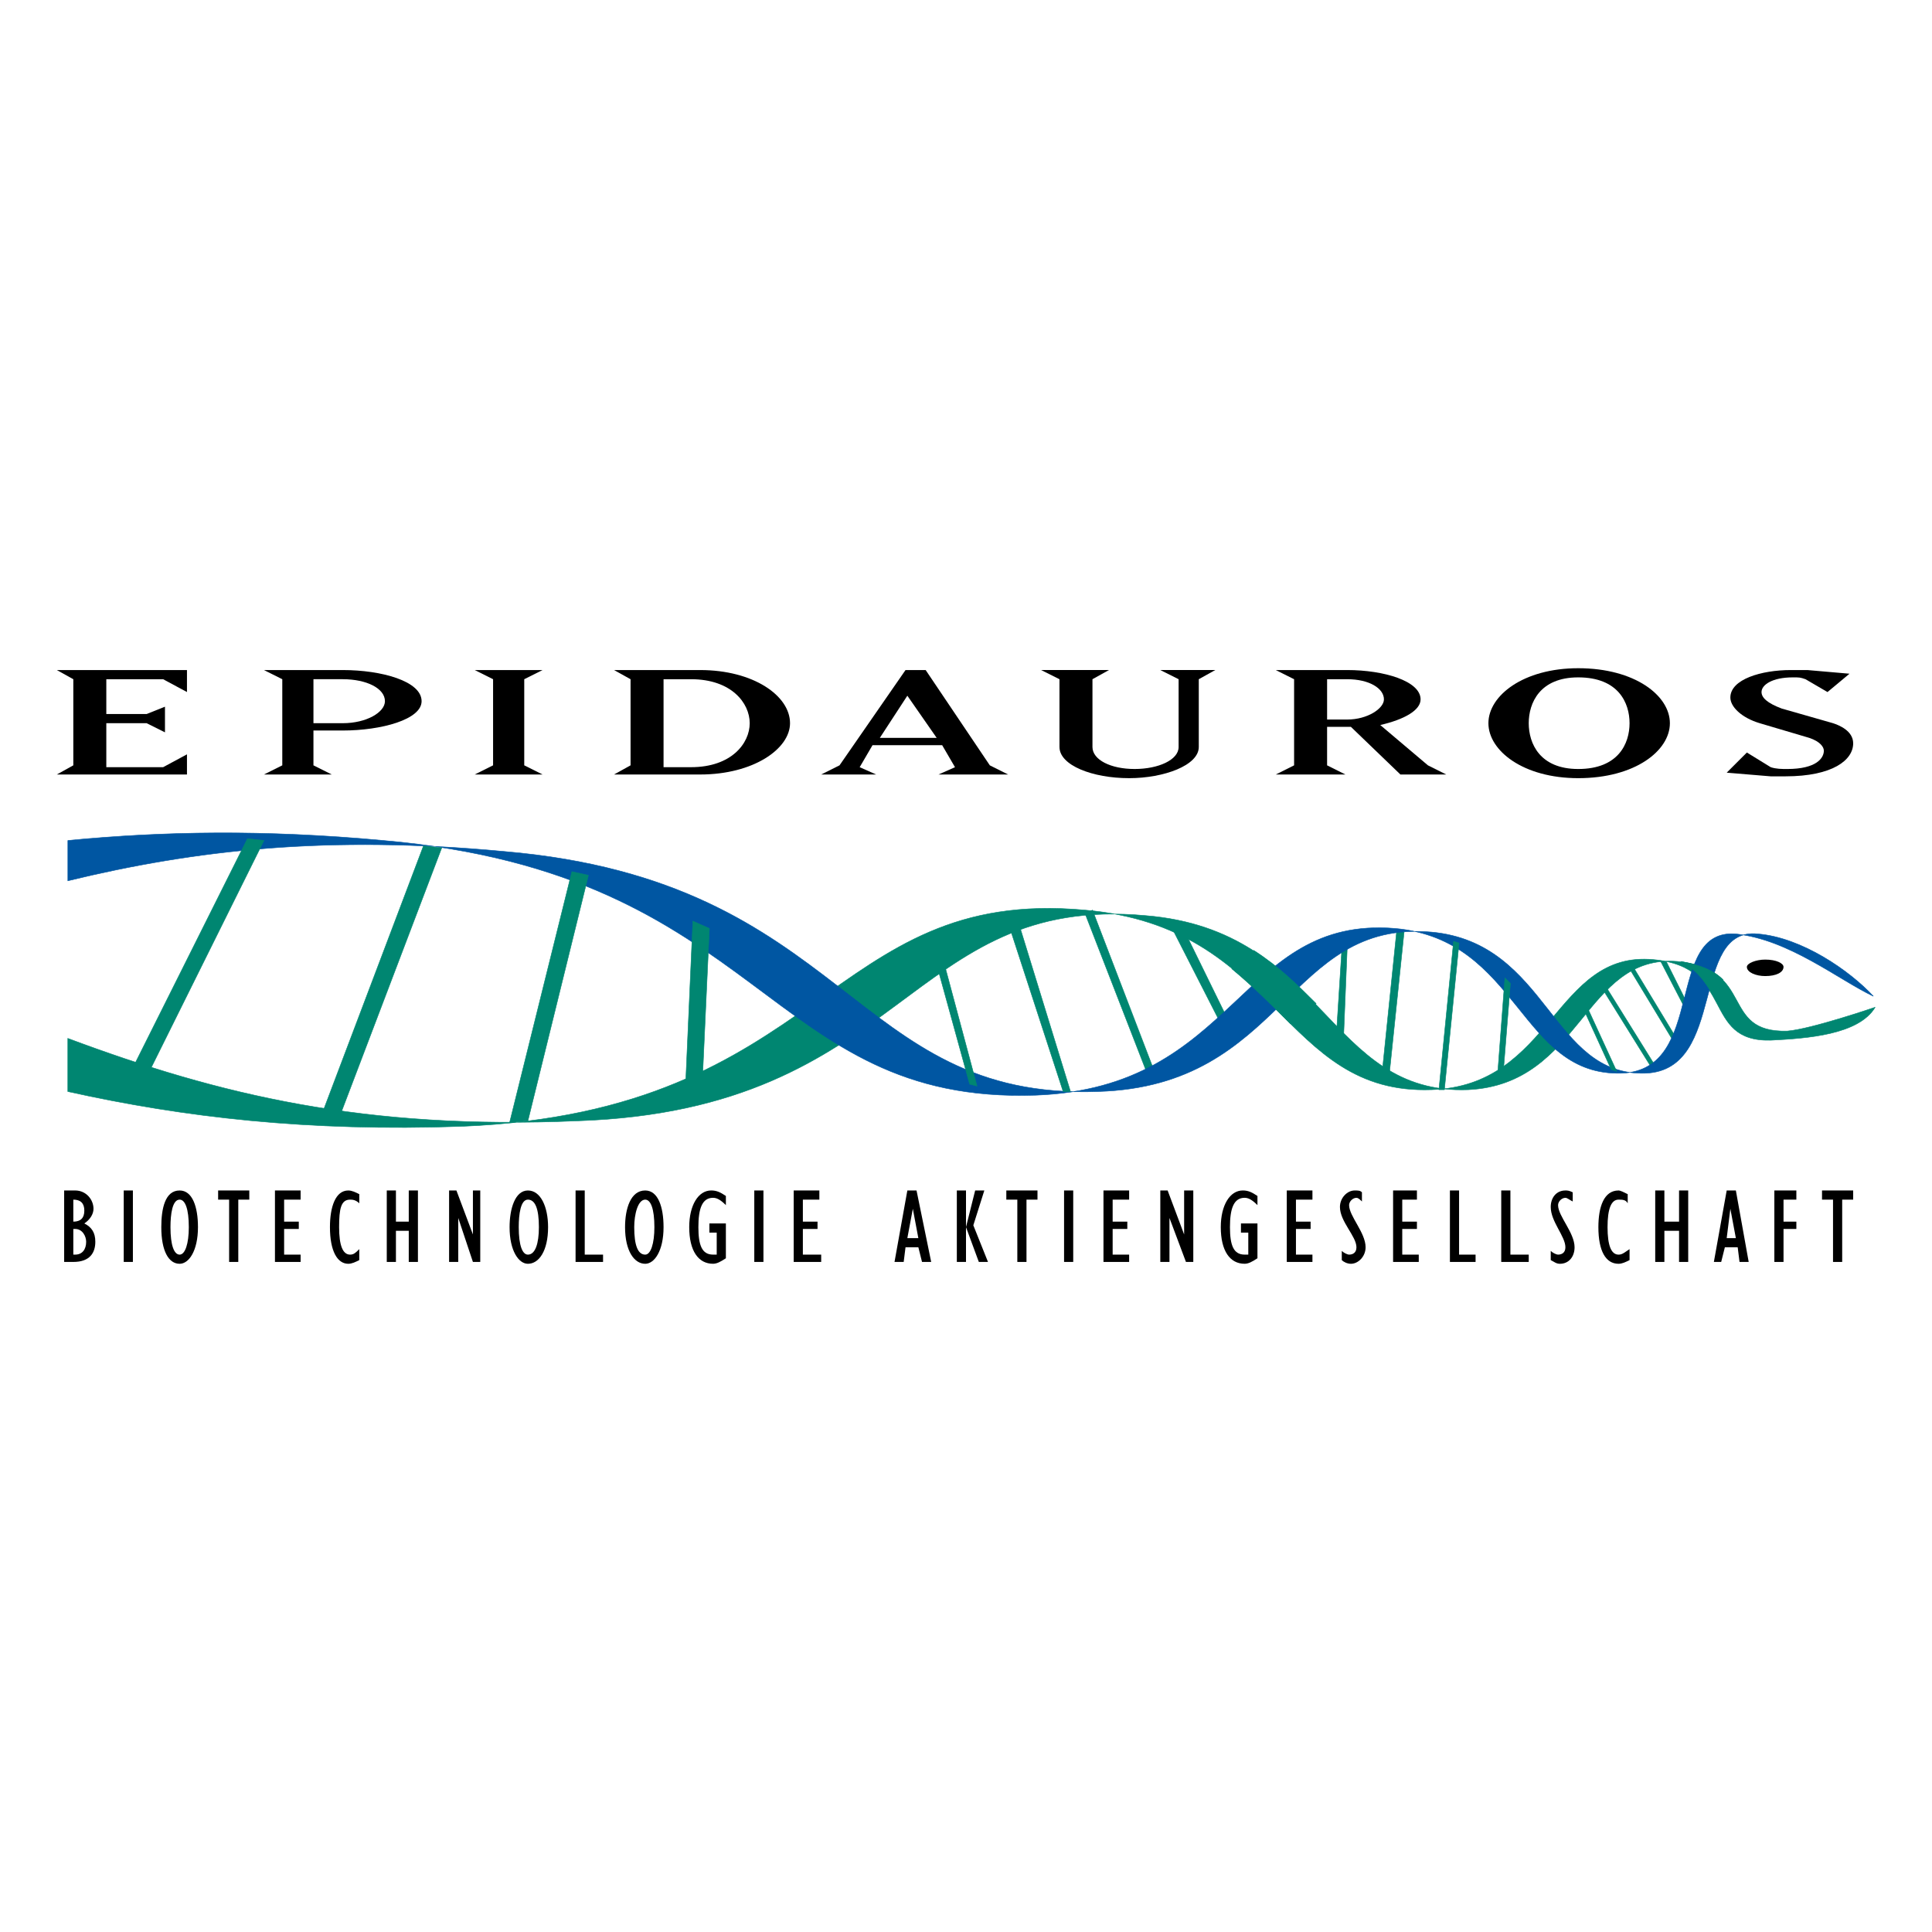 <?xml version="1.0" encoding="utf-8"?>
<!-- Generator: Adobe Illustrator 13.0.0, SVG Export Plug-In . SVG Version: 6.00 Build 14948)  -->
<!DOCTYPE svg PUBLIC "-//W3C//DTD SVG 1.0//EN" "http://www.w3.org/TR/2001/REC-SVG-20010904/DTD/svg10.dtd">
<svg version="1.0" id="Layer_1" xmlns="http://www.w3.org/2000/svg" xmlns:xlink="http://www.w3.org/1999/xlink" x="0px" y="0px"
	 width="192.756px" height="192.756px" viewBox="0 0 192.756 192.756" enable-background="new 0 0 192.756 192.756"
	 xml:space="preserve">
<g>
	<polygon fill-rule="evenodd" clip-rule="evenodd" fill="#FFFFFF" points="0,0 192.756,0 192.756,192.756 0,192.756 0,0 	"/>
	
		<polygon fill-rule="evenodd" clip-rule="evenodd" fill="#008671" stroke="#008671" stroke-width="0.048" stroke-miterlimit="2.613" points="
		162.946,96.469 167.701,104.33 167.336,104.514 162.581,96.652 162.946,96.469 	"/>
	
		<polygon fill-rule="evenodd" clip-rule="evenodd" fill="#008671" stroke="#008671" stroke-width="0.048" stroke-miterlimit="2.613" points="
		160.021,98.115 165.142,106.342 164.775,106.525 159.654,98.297 160.021,98.115 	"/>
	
		<polygon fill-rule="evenodd" clip-rule="evenodd" fill="#008671" stroke="#008671" stroke-width="0.048" stroke-miterlimit="2.613" points="
		140.087,92.996 138.623,107.072 137.892,107.072 139.354,92.813 140.087,92.996 	"/>
	
		<polygon fill-rule="evenodd" clip-rule="evenodd" fill="#008671" stroke="#008671" stroke-width="0.048" stroke-miterlimit="2.613" points="
		108.997,90.802 115.031,106.525 114.301,106.707 108.265,91.167 108.997,90.802 	"/>
	
		<polygon fill-rule="evenodd" clip-rule="evenodd" fill="#008671" stroke="#008671" stroke-width="0.048" stroke-miterlimit="2.613" points="
		117.958,92.447 122.347,101.406 121.615,101.771 117.043,92.813 117.958,92.447 	"/>
	
		<polygon fill-rule="evenodd" clip-rule="evenodd" fill="#008671" stroke="#008671" stroke-width="0.048" stroke-miterlimit="2.613" points="
		134.417,94.458 134.052,103.416 133.32,103.416 133.868,94.824 134.417,94.458 	"/>
	
		<polygon fill-rule="evenodd" clip-rule="evenodd" fill="#008671" stroke="#008671" stroke-width="0.048" stroke-miterlimit="2.613" points="
		166.238,95.921 168.799,101.039 168.433,101.223 165.689,95.921 166.238,95.921 	"/>
	<polygon fill-rule="evenodd" clip-rule="evenodd" points="18.654,77.272 18.654,75.261 16.276,76.542 10.607,76.542 10.607,72.153 
		14.63,72.153 16.459,73.067 16.459,70.508 14.63,71.239 10.607,71.239 10.607,67.766 16.276,67.766 18.654,69.045 18.654,66.851 
		5.669,66.851 7.315,67.766 7.315,76.358 5.669,77.272 18.654,77.272 	"/>
	<path fill-rule="evenodd" clip-rule="evenodd" d="M26.335,77.272h6.767l-1.829-0.914v-3.474h2.926c3.84,0,7.864-1.097,7.864-2.925
		c0-2.011-4.023-3.108-7.864-3.108h-7.864l1.829,0.915v8.593L26.335,77.272L26.335,77.272z M34.199,72.153h-2.926v-4.388h2.926
		c2.377,0,4.206,0.914,4.206,2.194C38.405,71.056,36.576,72.153,34.199,72.153L34.199,72.153z"/>
	<polygon fill-rule="evenodd" clip-rule="evenodd" points="47.366,66.851 49.195,67.766 49.195,76.358 47.366,77.272 54.133,77.272 
		52.304,76.358 52.304,67.766 54.133,66.851 47.366,66.851 	"/>
	<path fill-rule="evenodd" clip-rule="evenodd" d="M61.265,77.272h8.595c5.304,0,8.961-2.56,8.961-5.119
		c0-2.742-3.658-5.302-8.961-5.302h-8.595l1.646,0.915v8.593L61.265,77.272L61.265,77.272z M66.203,76.542v-8.776h2.744
		c4.023,0,5.852,2.376,5.852,4.388s-1.829,4.388-5.852,4.388H66.203L66.203,76.542z"/>
	<path fill-rule="evenodd" clip-rule="evenodd" d="M85.771,76.542l1.28-2.194H94l1.28,2.194l-1.646,0.731h6.949l-1.828-0.914
		l-6.401-9.507h-2.011l-6.584,9.507l-1.829,0.914h5.487L85.771,76.542L85.771,76.542z M90.526,69.411l2.926,4.205h-5.669
		L90.526,69.411L90.526,69.411z"/>
	<path fill-rule="evenodd" clip-rule="evenodd" d="M105.705,74.53c0,1.828,3.292,3.108,6.949,3.108c3.475,0,6.949-1.28,6.949-3.108
		v-6.765l1.646-0.915h-5.486l1.828,0.915v6.765c0,1.28-2.012,2.193-4.389,2.193c-2.378,0-4.206-0.914-4.206-2.193v-6.765
		l1.646-0.915h-6.767l1.829,0.915V74.53L105.705,74.53z"/>
	<path fill-rule="evenodd" clip-rule="evenodd" d="M142.464,76.358l-4.755-4.022c2.378-0.548,4.023-1.462,4.023-2.559
		c0-1.829-3.657-2.926-7.315-2.926h-7.132l1.828,0.915v8.593l-1.828,0.914h6.949l-1.829-0.914v-3.839h2.378l4.938,4.753h4.572
		L142.464,76.358L142.464,76.358z M132.405,67.766h2.012c2.194,0,3.658,0.914,3.658,2.011c0,0.914-1.646,2.011-3.658,2.011h-2.012
		V67.766L132.405,67.766z"/>
	<path fill-rule="evenodd" clip-rule="evenodd" d="M148.499,72.153c0,2.743,3.475,5.485,8.961,5.485
		c5.669,0,9.145-2.742,9.145-5.485c0-2.742-3.476-5.485-9.145-5.485C151.974,66.668,148.499,69.411,148.499,72.153L148.499,72.153z
		 M152.522,72.153c0-2.011,1.097-4.571,4.938-4.571c4.023,0,5.121,2.56,5.121,4.571s-1.098,4.57-5.121,4.57
		C153.619,76.724,152.522,74.165,152.522,72.153L152.522,72.153z"/>
	<path fill-rule="evenodd" clip-rule="evenodd" d="M184.892,74.165c0-1.28-1.463-1.829-2.011-2.011l-5.121-1.463
		c-1.463-0.548-2.012-1.097-2.012-1.645c0-0.731,1.098-1.463,3.109-1.463c0.731,0,0.731,0,1.28,0.183l2.194,1.28l2.194-1.829
		l-4.206-0.366c-0.731,0-0.731,0-1.646,0c-2.926,0-6.035,0.915-6.035,2.743c0,0.914,1.098,2.011,2.927,2.56l4.938,1.462
		c1.098,0.366,1.463,0.915,1.463,1.28c0,0.731-0.731,1.828-3.657,1.828c-0.549,0-1.098,0-1.646-0.182l-2.377-1.463l-2.012,2.011
		l4.389,0.366c0.366,0,0.915,0,1.464,0C182.881,77.455,184.892,75.81,184.892,74.165L184.892,74.165z"/>
	<path fill-rule="evenodd" clip-rule="evenodd" d="M6.401,125.904h0.914c1.646,0,2.195-0.914,2.195-2.012
		c0-0.914-0.366-1.461-1.097-1.828c0.549-0.365,0.915-0.914,0.915-1.463c0-0.914-0.731-1.828-1.829-1.828H6.401V125.904
		L6.401,125.904z M7.315,125.174v-2.561h0.183c0.731,0,1.098,0.73,1.098,1.279c0,0.732-0.366,1.281-1.098,1.281H7.315L7.315,125.174
		z M7.315,121.883v-2.195l0,0c0.732,0,1.098,0.367,1.098,1.098S8.047,121.883,7.315,121.883L7.315,121.883L7.315,121.883z"/>
	
		<line fill="none" stroke="#000000" stroke-width="0.914" stroke-linejoin="bevel" stroke-miterlimit="2.613" x1="12.802" y1="125.904" x2="12.802" y2="118.773"/>
	<path fill-rule="evenodd" clip-rule="evenodd" d="M16.093,122.432c0,2.375,0.732,3.656,1.829,3.656
		c0.915,0,1.829-1.281,1.829-3.656c0-2.012-0.548-3.658-1.829-3.658C16.459,118.773,16.093,120.602,16.093,122.432L16.093,122.432z
		 M17.008,122.432c0-1.281,0.183-2.744,0.915-2.744c0.548,0,0.915,0.914,0.915,2.744c0,1.645-0.366,2.742-0.915,2.742
		C17.374,125.174,17.008,124.26,17.008,122.432L17.008,122.432z"/>
	<polygon fill-rule="evenodd" clip-rule="evenodd" points="22.86,125.904 23.774,125.904 23.774,119.688 24.872,119.688 
		24.872,118.773 21.763,118.773 21.763,119.688 22.86,119.688 22.86,125.904 	"/>
	<polygon fill-rule="evenodd" clip-rule="evenodd" points="27.432,125.904 29.992,125.904 29.992,125.174 28.347,125.174 
		28.347,122.613 29.81,122.613 29.81,121.883 28.347,121.883 28.347,119.688 29.992,119.688 29.992,118.773 27.432,118.773 
		27.432,125.904 	"/>
	<path fill-rule="evenodd" clip-rule="evenodd" d="M35.845,124.625c-0.366,0.365-0.549,0.549-0.915,0.549
		c-0.731,0-1.097-0.914-1.097-2.742c0-1.83,0.183-2.744,1.097-2.744c0.183,0,0.549,0,0.915,0.367v-0.914
		c-0.366-0.184-0.731-0.367-1.097-0.367c-1.28,0-1.829,1.646-1.829,3.658c0,2.375,0.732,3.656,1.829,3.656
		c0.366,0,0.731-0.184,1.097-0.367V124.625L35.845,124.625z"/>
	<polygon fill-rule="evenodd" clip-rule="evenodd" points="38.588,125.904 39.502,125.904 39.502,122.797 40.782,122.797 
		40.782,125.904 41.697,125.904 41.697,118.773 40.782,118.773 40.782,121.883 39.502,121.883 39.502,118.773 38.588,118.773 
		38.588,125.904 	"/>
	<polygon fill-rule="evenodd" clip-rule="evenodd" points="44.806,125.904 45.72,125.904 45.72,121.516 45.72,121.516 
		47.183,125.904 47.915,125.904 47.915,118.773 47.183,118.773 47.183,123.162 47.183,123.162 45.537,118.773 44.806,118.773 
		44.806,125.904 	"/>
	<path fill-rule="evenodd" clip-rule="evenodd" d="M50.841,122.432c0,2.375,0.915,3.656,1.829,3.656
		c1.097,0,2.012-1.281,2.012-3.656c0-2.012-0.731-3.658-2.012-3.658S50.841,120.602,50.841,122.432L50.841,122.432z M51.755,122.432
		c0-1.281,0.183-2.744,0.914-2.744s1.097,0.914,1.097,2.744c0,1.645-0.366,2.742-1.097,2.742
		C52.121,125.174,51.755,124.26,51.755,122.432L51.755,122.432z"/>
	<polygon fill-rule="evenodd" clip-rule="evenodd" points="57.425,125.904 60.167,125.904 60.167,125.174 58.339,125.174 
		58.339,118.773 57.425,118.773 57.425,125.904 	"/>
	<path fill-rule="evenodd" clip-rule="evenodd" d="M62.362,122.432c0,2.375,0.915,3.656,2.012,3.656
		c0.915,0,1.829-1.281,1.829-3.656c0-2.012-0.548-3.658-1.829-3.658C62.911,118.773,62.362,120.602,62.362,122.432L62.362,122.432z
		 M63.277,122.432c0-1.281,0.366-2.744,1.097-2.744c0.548,0,0.915,0.914,0.915,2.744c0,1.645-0.366,2.742-0.915,2.742
		C63.643,125.174,63.277,124.26,63.277,122.432L63.277,122.432z"/>
	<path fill-rule="evenodd" clip-rule="evenodd" d="M72.421,122.064h-1.646v0.914h0.732v2.195h-0.366
		c-1.097,0-1.463-0.914-1.463-2.742c0-1.83,0.366-2.926,1.463-2.926c0.366,0,0.731,0.182,1.28,0.73v-0.914
		c-0.549-0.365-0.915-0.549-1.463-0.549c-1.28,0-2.194,1.463-2.194,3.658c0,2.375,0.914,3.656,2.377,3.656
		c0.366,0,0.731-0.184,1.28-0.549V122.064L72.421,122.064z"/>
	
		<line fill="none" stroke="#000000" stroke-width="0.914" stroke-linejoin="bevel" stroke-miterlimit="2.613" x1="75.712" y1="125.904" x2="75.712" y2="118.773"/>
	<polygon fill-rule="evenodd" clip-rule="evenodd" points="79.188,125.904 81.93,125.904 81.93,125.174 80.102,125.174 
		80.102,122.613 81.564,122.613 81.564,121.883 80.102,121.883 80.102,119.688 81.748,119.688 81.748,118.773 79.188,118.773 
		79.188,125.904 	"/>
	<path fill-rule="evenodd" clip-rule="evenodd" d="M89.246,125.904h0.915l0.183-1.463h1.28l0.366,1.463h0.915l-1.463-7.131h-0.915
		L89.246,125.904L89.246,125.904z M90.526,123.527l0.548-2.926l0,0l0.549,2.926H90.526L90.526,123.527z"/>
	<path fill-rule="evenodd" clip-rule="evenodd" d="M95.463,125.904h0.915v-7.131h-0.915V125.904L95.463,125.904z M97.658,125.904
		h0.914l-1.463-3.656l1.098-3.475h-0.915l-0.915,3.658L97.658,125.904L97.658,125.904z"/>
	<polygon fill-rule="evenodd" clip-rule="evenodd" points="101.499,125.904 102.413,125.904 102.413,119.688 103.51,119.688 
		103.51,118.773 100.401,118.773 100.401,119.688 101.499,119.688 101.499,125.904 	"/>
	
		<line fill="none" stroke="#000000" stroke-width="0.914" stroke-linejoin="bevel" stroke-miterlimit="2.613" x1="106.619" y1="125.904" x2="106.619" y2="118.773"/>
	<polygon fill-rule="evenodd" clip-rule="evenodd" points="110.094,125.904 112.654,125.904 112.654,125.174 111.009,125.174 
		111.009,122.613 112.472,122.613 112.472,121.883 111.009,121.883 111.009,119.688 112.654,119.688 112.654,118.773 
		110.094,118.773 110.094,125.904 	"/>
	<polygon fill-rule="evenodd" clip-rule="evenodd" points="115.764,125.904 116.678,125.904 116.678,121.516 116.678,121.516 
		118.323,125.904 119.055,125.904 119.055,118.773 118.141,118.773 118.141,123.162 118.141,123.162 116.495,118.773 
		115.764,118.773 115.764,125.904 	"/>
	<path fill-rule="evenodd" clip-rule="evenodd" d="M125.456,122.064h-1.646v0.914h0.732v2.195h-0.366
		c-1.097,0-1.463-0.914-1.463-2.742c0-1.83,0.366-2.926,1.463-2.926c0.366,0,0.731,0.182,1.28,0.73v-0.914
		c-0.549-0.365-0.914-0.549-1.463-0.549c-1.28,0-2.195,1.463-2.195,3.658c0,2.375,0.915,3.656,2.378,3.656
		c0.366,0,0.731-0.184,1.28-0.549V122.064L125.456,122.064z"/>
	<polygon fill-rule="evenodd" clip-rule="evenodd" points="128.382,125.904 130.942,125.904 130.942,125.174 129.297,125.174 
		129.297,122.613 130.76,122.613 130.76,121.883 129.297,121.883 129.297,119.688 130.942,119.688 130.942,118.773 128.382,118.773 
		128.382,125.904 	"/>
	<path fill-rule="evenodd" clip-rule="evenodd" d="M133.868,125.721c0.184,0.184,0.549,0.367,0.915,0.367
		c0.731,0,1.463-0.732,1.463-1.646c0-1.463-1.646-3.107-1.646-4.205c0-0.365,0.366-0.73,0.731-0.73c0.184,0,0.366,0.182,0.549,0.365
		v-0.914c-0.183-0.184-0.365-0.184-0.731-0.184c-0.731,0-1.463,0.732-1.463,1.646c0,1.463,1.646,2.924,1.646,4.021
		c0,0.549-0.365,0.732-0.731,0.732c-0.183,0-0.548-0.184-0.731-0.367V125.721L133.868,125.721z"/>
	<polygon fill-rule="evenodd" clip-rule="evenodd" points="138.989,125.904 141.55,125.904 141.55,125.174 139.903,125.174 
		139.903,122.613 141.367,122.613 141.367,121.883 139.903,121.883 139.903,119.688 141.367,119.688 141.367,118.773 
		138.989,118.773 138.989,125.904 	"/>
	<polygon fill-rule="evenodd" clip-rule="evenodd" points="144.658,125.904 147.219,125.904 147.219,125.174 145.572,125.174 
		145.572,118.773 144.658,118.773 144.658,125.904 	"/>
	<polygon fill-rule="evenodd" clip-rule="evenodd" points="149.779,125.904 152.522,125.904 152.522,125.174 150.693,125.174 
		150.693,118.773 149.779,118.773 149.779,125.904 	"/>
	<path fill-rule="evenodd" clip-rule="evenodd" d="M154.717,125.721c0.366,0.184,0.549,0.367,0.914,0.367
		c0.915,0,1.464-0.732,1.464-1.646c0-1.463-1.646-3.107-1.646-4.205c0-0.365,0.366-0.73,0.731-0.73c0.184,0,0.366,0.182,0.731,0.365
		v-0.914c-0.365-0.184-0.548-0.184-0.731-0.184c-0.914,0-1.463,0.732-1.463,1.646c0,1.463,1.463,2.924,1.463,4.021
		c0,0.549-0.365,0.732-0.731,0.732c-0.183,0-0.549-0.184-0.731-0.367V125.721L154.717,125.721z"/>
	<path fill-rule="evenodd" clip-rule="evenodd" d="M162.581,124.625c-0.549,0.365-0.731,0.549-1.098,0.549
		c-0.731,0-1.098-0.914-1.098-2.742c0-1.83,0.366-2.744,1.098-2.744c0.366,0,0.731,0,0.914,0.367v-0.914
		c-0.365-0.184-0.731-0.367-0.914-0.367c-1.463,0-2.012,1.646-2.012,3.658c0,2.375,0.731,3.656,2.012,3.656
		c0.366,0,0.731-0.184,1.098-0.367V124.625L162.581,124.625z"/>
	<polygon fill-rule="evenodd" clip-rule="evenodd" points="165.142,125.904 166.056,125.904 166.056,122.797 167.519,122.797 
		167.519,125.904 168.433,125.904 168.433,118.773 167.519,118.773 167.519,121.883 166.056,121.883 166.056,118.773 
		165.142,118.773 165.142,125.904 	"/>
	<path fill-rule="evenodd" clip-rule="evenodd" d="M170.993,125.904h0.731l0.366-1.463h1.28l0.183,1.463h0.914l-1.28-7.131h-0.914
		L170.993,125.904L170.993,125.904z M172.273,123.527l0.365-2.926l0,0l0.549,2.926H172.273L172.273,123.527z"/>
	<polygon fill-rule="evenodd" clip-rule="evenodd" points="177.028,125.904 177.942,125.904 177.942,122.613 179.223,122.613 
		179.223,121.883 177.942,121.883 177.942,119.688 179.223,119.688 179.223,118.773 177.028,118.773 177.028,125.904 	"/>
	<polygon fill-rule="evenodd" clip-rule="evenodd" points="182.881,125.904 183.795,125.904 183.795,119.688 184.892,119.688 
		184.892,118.773 181.783,118.773 181.783,119.688 182.881,119.688 182.881,125.904 	"/>
	
		<path fill-rule="evenodd" clip-rule="evenodd" fill="#008671" stroke="#008671" stroke-width="0.048" stroke-miterlimit="2.613" d="
		M6.767,108.902c11.521,2.559,23.958,4.021,39.319,3.473c36.21-1.463,36.393-23.95,62.179-21.573
		c19.386,1.646,19.569,18.466,34.565,17.917c12.069-0.365,12.253-13.895,22.128-12.98c8.229,0.731,4.755,8.227,11.704,8.045
		c3.658-0.184,8.778-0.549,10.425-3.291c0,0-6.401,2.193-8.778,2.377c-6.767,0.182-3.109-6.217-10.973-6.948
		c-9.327-0.731-9.51,12.249-20.849,12.798c-14.082,0.549-14.265-15.906-32.187-17.369c-23.775-2.194-23.958,19.38-56.693,20.476
		c-21.214,0.914-35.662-2.559-50.841-8.227V108.902L6.767,108.902z"/>
	
		<path fill-rule="evenodd" clip-rule="evenodd" fill="#0056A2" stroke="#0056A2" stroke-width="0.048" stroke-miterlimit="2.613" d="
		M6.767,83.854c9.51-0.914,19.568-1.097,31.456,0c38.039,3.291,38.222,26.328,65.105,25.414c20.117-0.732,20.3-17.917,35.845-16.638
		c12.437,1.097,12.437,14.81,22.678,14.442c8.412-0.365,4.206-14.442,11.338-13.894c5.304,0.549,10.241,4.57,13.717,6.216
		c-2.378-2.56-7.133-5.851-11.521-6.216c-6.767-0.731-3.109,13.529-11.156,13.894c-9.51,0.367-9.692-12.979-21.396-14.077
		c-14.448-1.28-14.631,15.358-33.284,15.907c-24.689,0.914-24.872-21.026-59.254-23.951c-17.556-1.646-30.724-0.183-43.525,2.925
		V83.854L6.767,83.854z"/>
	<path fill-rule="evenodd" clip-rule="evenodd" d="M174.285,96.469c0-0.366,0.914-0.731,1.828-0.731
		c1.098,0,1.829,0.365,1.829,0.731c0,0.548-0.731,0.914-1.829,0.914C175.199,97.383,174.285,97.018,174.285,96.469L174.285,96.469z"
		/>
	
		<polygon fill-rule="evenodd" clip-rule="evenodd" fill="#008671" stroke="#008671" stroke-width="0.048" stroke-miterlimit="2.613" points="
		26.335,83.854 14.265,108.17 12.802,107.439 24.689,83.671 26.335,83.854 	"/>
	
		<polygon fill-rule="evenodd" clip-rule="evenodd" fill="#008671" stroke="#008671" stroke-width="0.048" stroke-miterlimit="2.613" points="
		44.074,84.585 33.65,112.01 32.004,111.461 42.245,84.403 44.074,84.585 	"/>
	
		<polygon fill-rule="evenodd" clip-rule="evenodd" fill="#008671" stroke="#008671" stroke-width="0.048" stroke-miterlimit="2.613" points="
		58.705,87.328 52.669,111.826 50.841,112.01 57.059,86.962 58.705,87.328 	"/>
	
		<polygon fill-rule="evenodd" clip-rule="evenodd" fill="#008671" stroke="#008671" stroke-width="0.048" stroke-miterlimit="2.613" points="
		70.774,92.63 70.043,108.535 68.397,108.354 69.129,91.898 70.774,92.63 	"/>
	
		<polygon fill-rule="evenodd" clip-rule="evenodd" fill="#008671" stroke="#008671" stroke-width="0.048" stroke-miterlimit="2.613" points="
		101.682,92.264 106.802,108.902 106.07,108.902 100.768,92.63 101.682,92.264 	"/>
	
		<polygon fill-rule="evenodd" clip-rule="evenodd" fill="#008671" stroke="#008671" stroke-width="0.048" stroke-miterlimit="2.613" points="
		94,95.373 97.475,108.354 96.744,108.17 93.269,95.555 94,95.373 	"/>
	
		<polygon fill-rule="evenodd" clip-rule="evenodd" fill="#008671" stroke="#008671" stroke-width="0.048" stroke-miterlimit="2.613" points="
		145.572,94.093 144.109,108.719 143.562,108.719 145.024,93.91 145.572,94.093 	"/>
	
		<polygon fill-rule="evenodd" clip-rule="evenodd" fill="#008671" stroke="#008671" stroke-width="0.048" stroke-miterlimit="2.613" points="
		150.693,98.115 149.962,107.256 149.413,107.256 150.145,97.566 150.693,98.115 	"/>
	
		<polygon fill-rule="evenodd" clip-rule="evenodd" fill="#008671" stroke="#008671" stroke-width="0.048" stroke-miterlimit="2.613" points="
		158.191,100.125 161.301,106.891 160.752,106.707 157.826,100.309 158.191,100.125 	"/>
	
		<path fill-rule="evenodd" clip-rule="evenodd" fill="#008671" stroke="#008671" stroke-width="0.048" stroke-miterlimit="2.613" d="
		M131.309,100.125c-1.829-1.828-3.658-3.656-6.219-5.301l-2.194,1.828c2.194,1.829,4.023,3.657,5.853,5.485L131.309,100.125
		L131.309,100.125z"/>
	
		<path fill-rule="evenodd" clip-rule="evenodd" fill="#008671" stroke="#008671" stroke-width="0.048" stroke-miterlimit="2.613" d="
		M171.908,97.748c-0.915-0.913-2.195-1.461-4.207-1.827c1.829,0.914,2.743,2.56,3.475,3.839L171.908,97.748L171.908,97.748z"/>
</g>
</svg>
